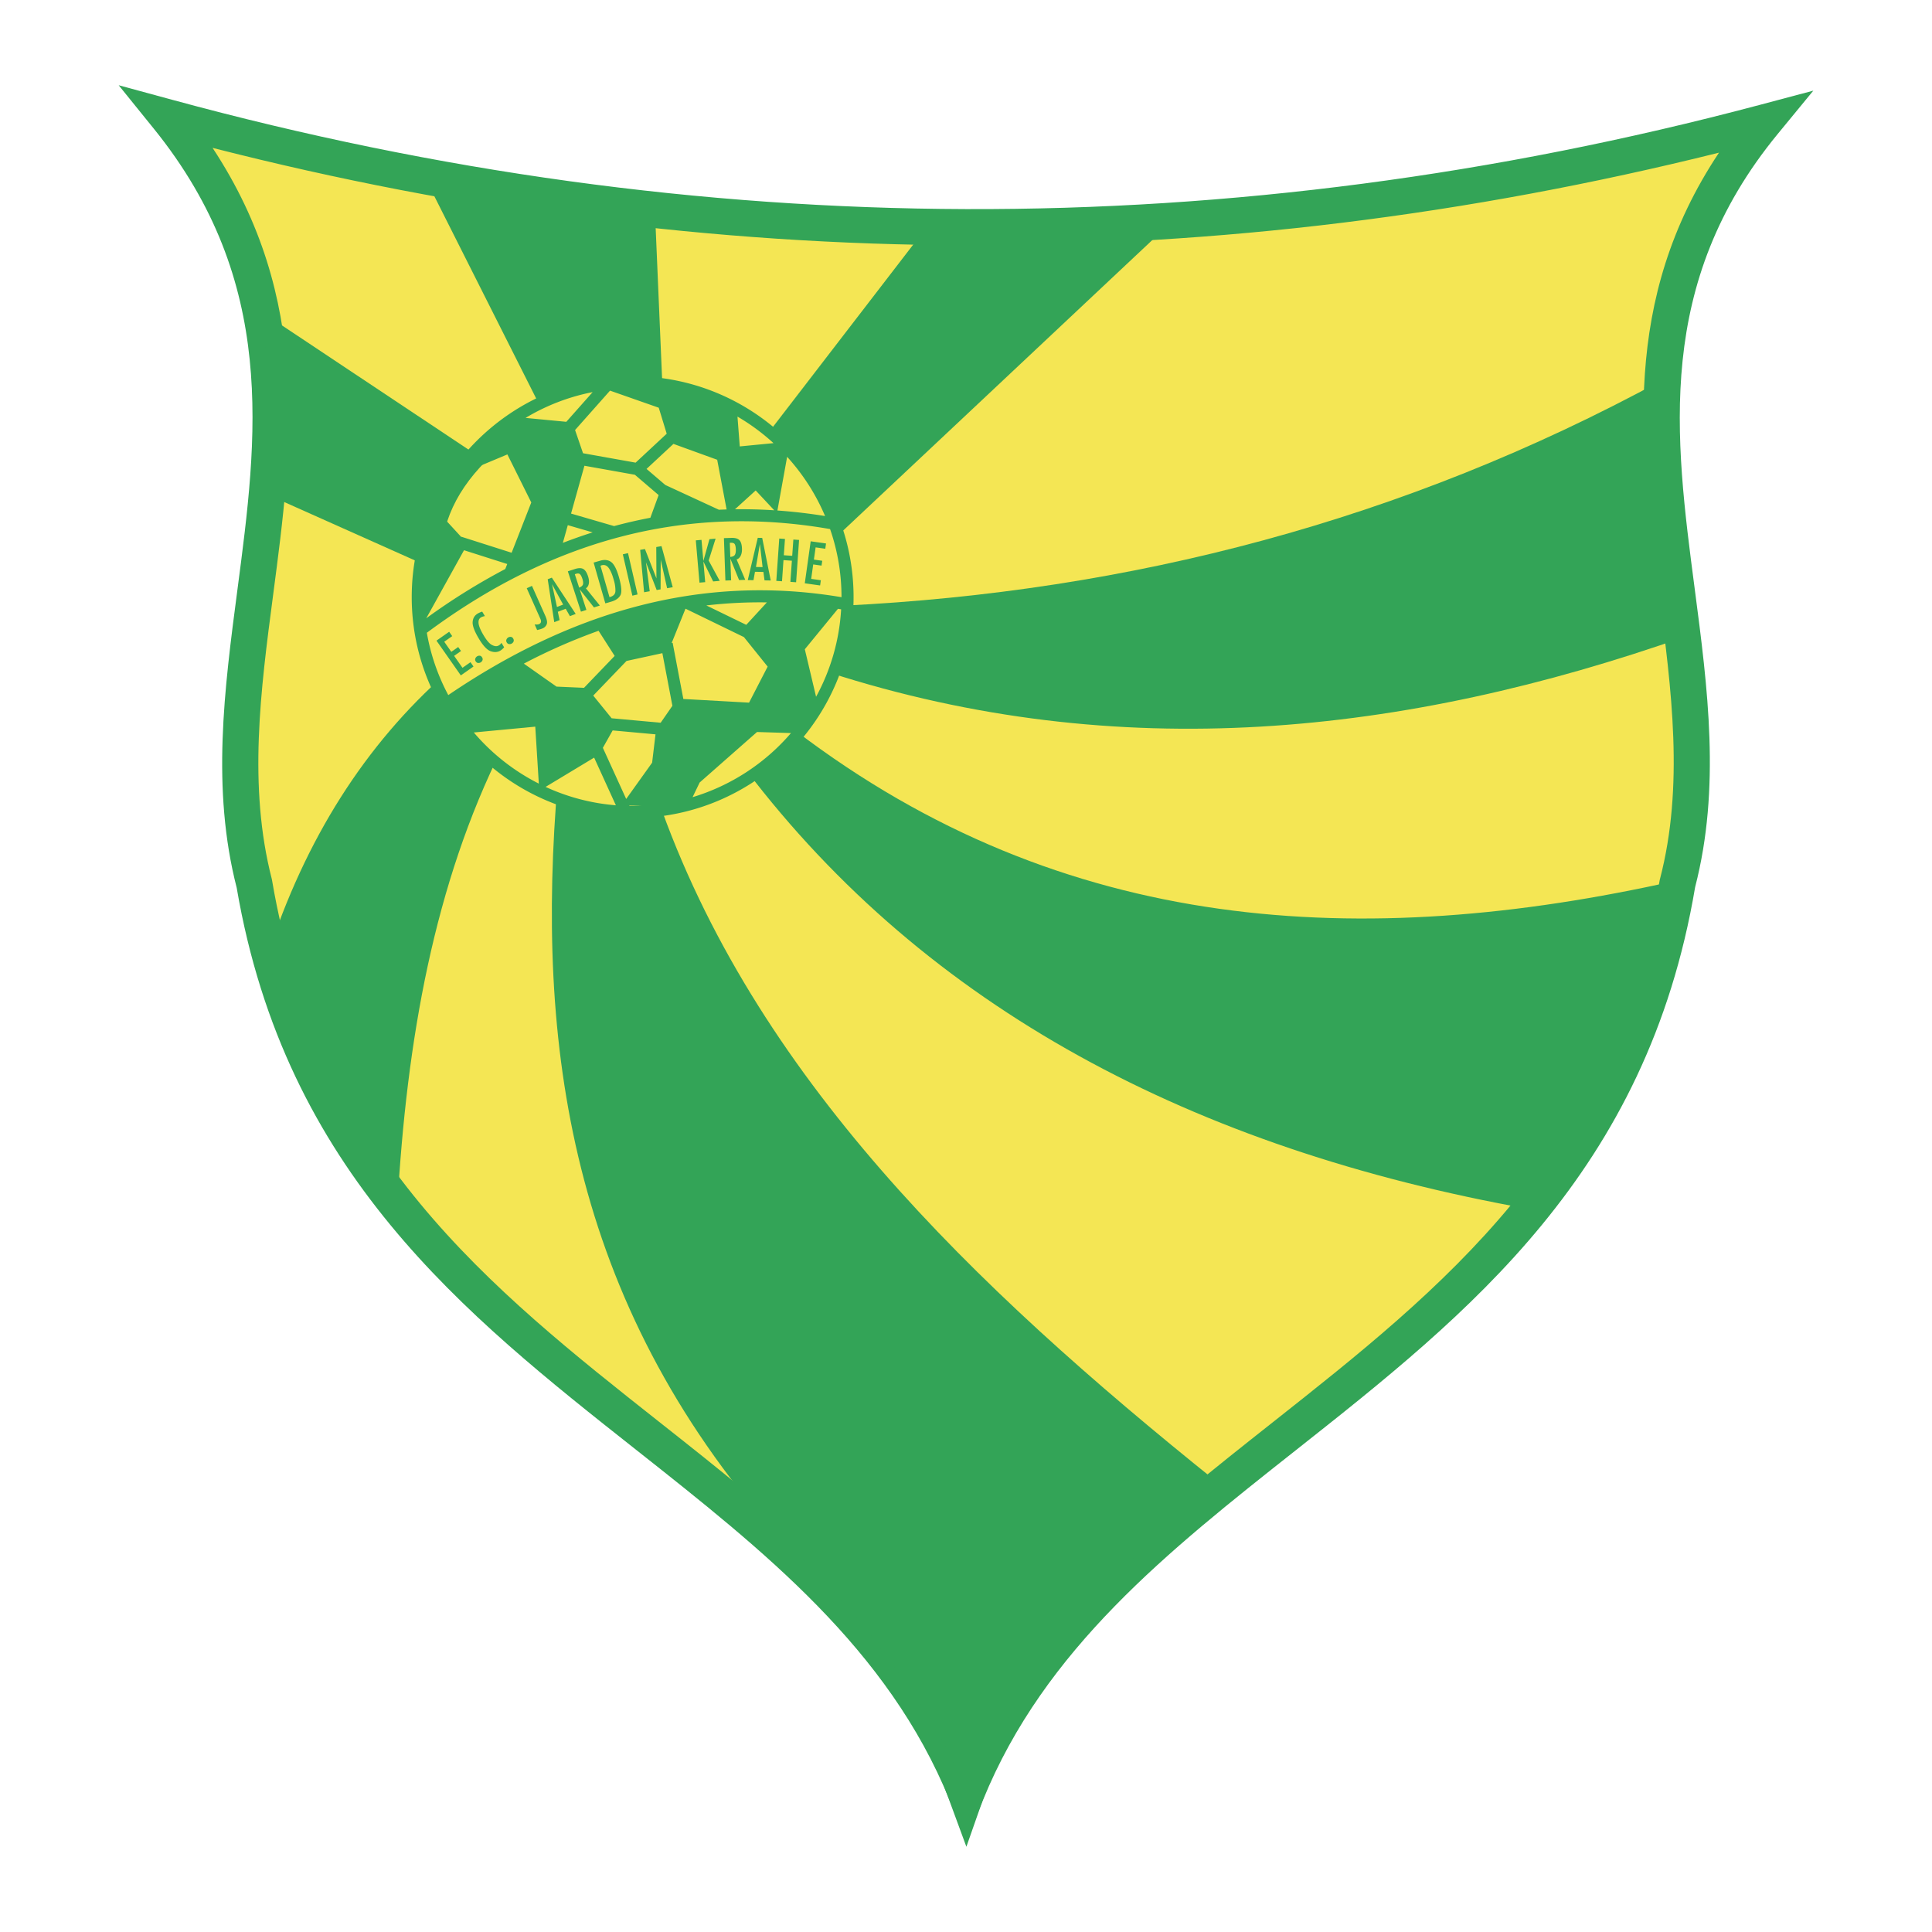 <svg xmlns="http://www.w3.org/2000/svg" width="2500" height="2500" viewBox="0 0 192.756 192.756"><path fill-rule="evenodd" clip-rule="evenodd" fill="#fff" d="M0 0h192.756v192.756H0V0z"/><path d="M16.75 11.71c53.076 14.44 106.15 14.61 159.227.51-20.865 25.391-2.16 51.131-8.619 75.935-8.219 48.947-56.277 54.73-70.954 90.755-14.676-36.025-62.735-41.809-71.033-90.755-6.378-24.804 12.327-50.544-8.621-76.445z" fill-rule="evenodd" clip-rule="evenodd" fill="#f4e654"/><path d="M17.223 9.968c26.384 7.178 52.764 10.809 79.141 10.894 26.394.084 52.779-3.377 79.156-10.384l5.396-1.434-3.549 4.318c-12.277 14.939-10.273 30.227-8.289 45.353 1.307 9.966 2.604 19.866.047 29.789-4.803 28.492-22.621 42.576-39.852 56.195-12.689 10.029-25.051 19.801-31.197 34.889l-1.672 4.104-1.671-4.104c-6.15-15.096-18.52-24.867-31.223-34.904-17.217-13.6-35.029-27.674-39.895-56.11-2.536-9.89-1.236-19.777.076-29.762 2.001-15.218 4.032-30.67-8.345-45.973L11.84 8.504l5.383 1.464zm79.141 14.505c-25.056-.08-50.107-3.32-75.156-9.72 9.923 15.06 7.976 29.896 6.052 44.525-1.267 9.633-2.521 19.174-.14 28.433l.028.148c4.599 27.126 21.891 40.786 38.604 53.991 12.034 9.506 23.777 18.783 30.652 32.674 6.872-13.883 18.606-23.158 30.627-32.66 16.709-13.207 33.992-26.867 38.549-54.005l.008-.055.027-.101c2.416-9.282 1.158-18.87-.107-28.522-1.904-14.53-3.826-29.201 5.996-43.949-25.055 6.24-50.102 9.321-75.14 9.241z" fill="#33a457"/><path d="M54.269 41.294l-11.59-23.02 22.629 1.941.828 19.414c-4.692-.738-8.647-.553-11.867 1.665zM76.622 43.236l16.005-20.801 24.837-.832-33.943 31.894c-1.932-4.16-4.231-7.58-6.899-10.261zM84.073 60.431c28.654-1.398 55.974-8.494 81.685-22.465l2.482 25.516c-28.182 9.916-56.629 12.92-85.547 3.605 0-.001 1.656-6.934 1.38-6.656zM79.381 72.911c26.767 20.388 56.572 21.959 87.755 14.977-1.564 11.648-6.439 22.556-14.625 32.726-33.52-6.01-60.034-20.061-78.097-43.82l4.967-3.883zM65.583 79.567c9.601 27.707 31.392 48.673 55.745 68.226-11.016 9.082-18.973 19.482-24.837 30.785-4.691-10.17-11.407-18.307-19.042-25.516-20.607-23.342-24.029-48.857-21.801-75.16 3.312 1.296 6.624 1.85 9.935 1.665zM44.611 67.086c-8.187 7.211-14.166 16.641-17.938 28.289 2.254 8.32 6.301 16.64 12.97 24.96.919-16.549 3.679-32.172 10.486-45.761-2.943-1.525-3.495-4.668-5.518-7.488z" fill-rule="evenodd" clip-rule="evenodd" fill="#33a457"/><path d="M63.119 38.134c11.809 0 21.439 9.631 21.439 21.439s-9.631 21.44-21.439 21.44-21.44-9.631-21.44-21.44 9.631-21.439 21.44-21.439z" fill-rule="evenodd" clip-rule="evenodd" fill="#f4e654"/><path fill-rule="evenodd" clip-rule="evenodd" fill="#33a457" d="M94.012 177.723l2.405 6.529 2.319-6.615-4.724.086zM26.397 31.31l22.077 14.699c-3.312 3.328-4.783 7.025-4.416 11.093l-17.385-7.766-.276-18.026z"/><path d="M63.119 37.532c6.07 0 11.581 2.476 15.574 6.468 3.992 3.992 6.467 9.502 6.468 15.572v.002c0 6.07-2.476 11.581-6.468 15.573-3.992 3.992-9.502 6.467-15.572 6.468h-.002c-6.07 0-11.58-2.476-15.573-6.468-3.992-3.993-6.467-9.502-6.468-15.572v-.001c0-6.07 2.476-11.581 6.468-15.573 3.993-3.992 9.502-6.467 15.572-6.468h.001v-.001zM50.411 56.771l.196-.5-4.313-1.375-3.766 6.79a64.31 64.31 0 0 1 7.883-4.915zm.634-1.623l1.961-5.017-2.384-4.793-4.163 1.743a20.893 20.893 0 0 0-2.483 4.27l2.048 2.229.009-.029 5.012 1.597zm1.391-13.453l4.064.389 2.629-2.963a20.708 20.708 0 0 0-6.693 2.574zm4.939 1.21l.794 2.315 5.247.938 3.102-2.887-.794-2.593-4.861-1.704-3.488 3.931zm.934 3.563l-1.335 4.771 4.282 1.245-.002.007.339-.09a49.069 49.069 0 0 1 3.293-.743l.826-2.264-2.37-2.027-5.033-.899zm-1.659 5.926l-.494 1.767c.984-.38 1.975-.729 2.973-1.046l-2.479-.721zm13.822 8.011l3.982 1.935 2.057-2.239a46.18 46.18 0 0 0-6.039.304zm3.748 3.157l-5.828-2.833-1.381 3.423.099-.018 1.067 5.603 6.556.366 1.855-3.595-2.368-2.946zm-14.501-.629a57.675 57.675 0 0 0-7.455 3.278l3.26 2.293 2.751.12-.004-.004 3.054-3.179-1.606-2.508zM47.272 73.08a20.955 20.955 0 0 0 6.486 5.102l-.354-5.684-6.132.582zm7.161 5.429a20.63 20.63 0 0 0 7.013 1.835l-2.169-4.756-4.844 2.921zm5.715-3.899l2.327 5.102 2.587-3.618.338-2.829-4.275-.391-.977 1.736zm2.627 5.76l.018.039c.107.002.216.003.324.003h.002c.289 0 .576-.006.862-.018l-1.206-.024zm6.324-.836a20.883 20.883 0 0 0 9.817-6.396l-3.388-.106-5.724 5.04-.705 1.462zM81.42 69.517a20.663 20.663 0 0 0 2.5-8.723 34.7 34.7 0 0 0-.316-.053l-3.307 4.036 1.123 4.74zm-36.695-.169c6.037-4.102 12.283-7.13 18.785-8.844 6.548-1.726 13.348-2.116 20.447-.923V59.572a20.68 20.68 0 0 0-1.139-6.786c-7.295-1.273-14.261-.971-20.925.775-6.727 1.763-13.153 4.998-19.307 9.57a20.68 20.68 0 0 0 2.139 6.217zm26.999-18.491c.256-.012.512-.021.769-.029l-.939-4.958-4.364-1.583-2.684 2.497 1.874 1.603 5.344 2.47zm1.607-.047a50.48 50.48 0 0 1 3.917.102l-1.853-1.979-2.064 1.877zm4.232.123c1.57.111 3.155.294 4.755.553a20.912 20.912 0 0 0-3.786-5.91l-.969 5.357zm-.391-6.721a21.02 21.02 0 0 0-3.594-2.648l.228 2.975 3.366-.327zM62.508 65.943l-3.32 3.456 1.834 2.262 4.893.447 1.17-1.69-1-5.251-3.577.776z" fill-rule="evenodd" clip-rule="evenodd" fill="#33a457"/><path d="M43.547 63.917l1.266-.886.305.436-.797.559.706 1.009.688-.481.28.399-.688.481.834 1.192.798-.559.302.431-1.266.886-2.428-3.467zm3.909 2.058a.295.295 0 0 1-.033-.269.427.427 0 0 1 .438-.287c.092.008.171.063.234.164s.078.197.043.286a.41.41 0 0 1-.17.209.399.399 0 0 1-.266.066c-.099-.009-.181-.062-.244-.164l-.002-.005zm2.571-1.847l.271.452a1.71 1.71 0 0 1-.247.24c-.02.016-.042.034-.065.049a1.547 1.547 0 0 1-.073.047c-.272.163-.59.183-.951.059-.362-.124-.755-.539-1.177-1.242-.446-.742-.656-1.301-.629-1.676.027-.375.192-.654.493-.834.066-.04.139-.077.217-.111.078-.034.158-.064.242-.092l.269.446a1.98 1.98 0 0 0-.208.051.787.787 0 0 0-.174.075c-.197.114-.28.315-.247.604.033.29.203.691.51 1.203.298.496.564.807.797.935.233.128.431.166.591.113a.276.276 0 0 0 .066-.024c.021-.011.043-.022.062-.034.06-.031.11-.07.152-.117.041-.047.077-.093.107-.136l-.006-.008zm.52-.057a.296.296 0 0 1-.015-.271.428.428 0 0 1 .18-.204l.007-.004.007-.003a.411.411 0 0 1 .262-.045c.092.015.167.075.223.18.056.105.063.202.023.289a.415.415 0 0 1-.184.197.408.408 0 0 1-.27.048c-.099-.016-.177-.075-.232-.181l-.001-.006zm2.528-5.617l1.328 2.982c.171.385.218.67.141.854a.756.756 0 0 1-.408.405 1.867 1.867 0 0 1-.259.091c-.095.026-.191.05-.287.072l-.25-.562c.096.015.182.019.256.012a.607.607 0 0 0 .194-.046.283.283 0 0 0 .177-.187c.025-.086.01-.193-.046-.319l-1.367-3.068.521-.234zm1.57-.663l.413-.158 2.379 3.619-.576.221-.421-.737-.785.301.176.832-.533.205-.653-4.283zm.43.495l.493 2.27.617-.237-1.11-2.033zm1.579-1.285l.713-.231c.359-.114.637-.113.83 0 .194.114.353.361.476.741.087.27.112.511.073.721-.039.211-.136.365-.289.462l1.39 1.72-.586.19-1.424-1.809.668 2.055-.543.177-1.308-4.026zm1.13 1.628c.225-.092.353-.206.383-.341.031-.135.01-.317-.064-.544-.069-.213-.147-.363-.234-.45-.087-.088-.224-.101-.408-.042a3.768 3.768 0 0 1-.056.018.277.277 0 0 0-.055.024l.434 1.335zm1.442-2.501l.678-.193c.427-.12.786-.073 1.074.14.288.213.544.71.769 1.492.261.911.311 1.517.152 1.817-.161.3-.466.515-.914.643l-.592.17-1.167-4.069zm1.581 3.443c.004.004.01.004.015.003l.013-.004.013-.004.014-.004c.352-.098.532-.298.538-.603a3.497 3.497 0 0 0-.126-.966l-.039-.134-.039-.135c-.136-.474-.296-.831-.479-1.074s-.413-.327-.687-.251l-.032.009a.065.065 0 0 0-.025.013c-.011.003-.021.008-.032.012l-.031.012.897 3.126zm1.332-4.266l.518-.119.952 4.123-.518.12-.952-4.124zm1.732-.444l.475-.083 1.147 2.93-.018-3.129.524-.092 1.12 4.1-.562.099-.637-2.843-.013 2.957-.391.068-1.068-2.767.374 2.889-.562.099-.389-4.228zm5.55-.949l.568-.049.185 2.108.607-2.177.614-.054-.692 2.185 1.104 2.027-.658.058-.973-1.993.181 2.063-.569.049-.367-4.217zm2.805-.222l.75-.025c.376-.01.643.067.797.229.155.163.24.444.253.843.01.283-.033.521-.129.713s-.231.313-.405.364l.862 2.037-.616.022-.87-2.133.076 2.16-.571.02-.147-4.23zm.637 1.876c.241-.026.396-.101.462-.223.067-.122.096-.302.088-.541-.008-.224-.042-.391-.101-.498-.06-.108-.188-.159-.381-.152l-.059.002a.365.365 0 0 0-.059.008l.05 1.404zm2.739-1.907l.443.009.85 4.247-.617-.011-.114-.841-.84-.015-.148.837-.571-.01.997-4.216zm.213.62l-.393 2.289.661.011-.268-2.3zm1.931-.549l.57.041-.114 1.625.837.059.114-1.625.57.04-.295 4.222-.57-.04.148-2.11-.838-.059-.147 2.11-.569-.04.294-4.223zm3.137.276l1.53.215-.074.527-.965-.136-.171 1.219.831.117-.068.483-.832-.117-.202 1.441.964.135-.073.521-1.53-.215.59-4.19z" fill-rule="evenodd" clip-rule="evenodd" fill="#33a457"/></svg>